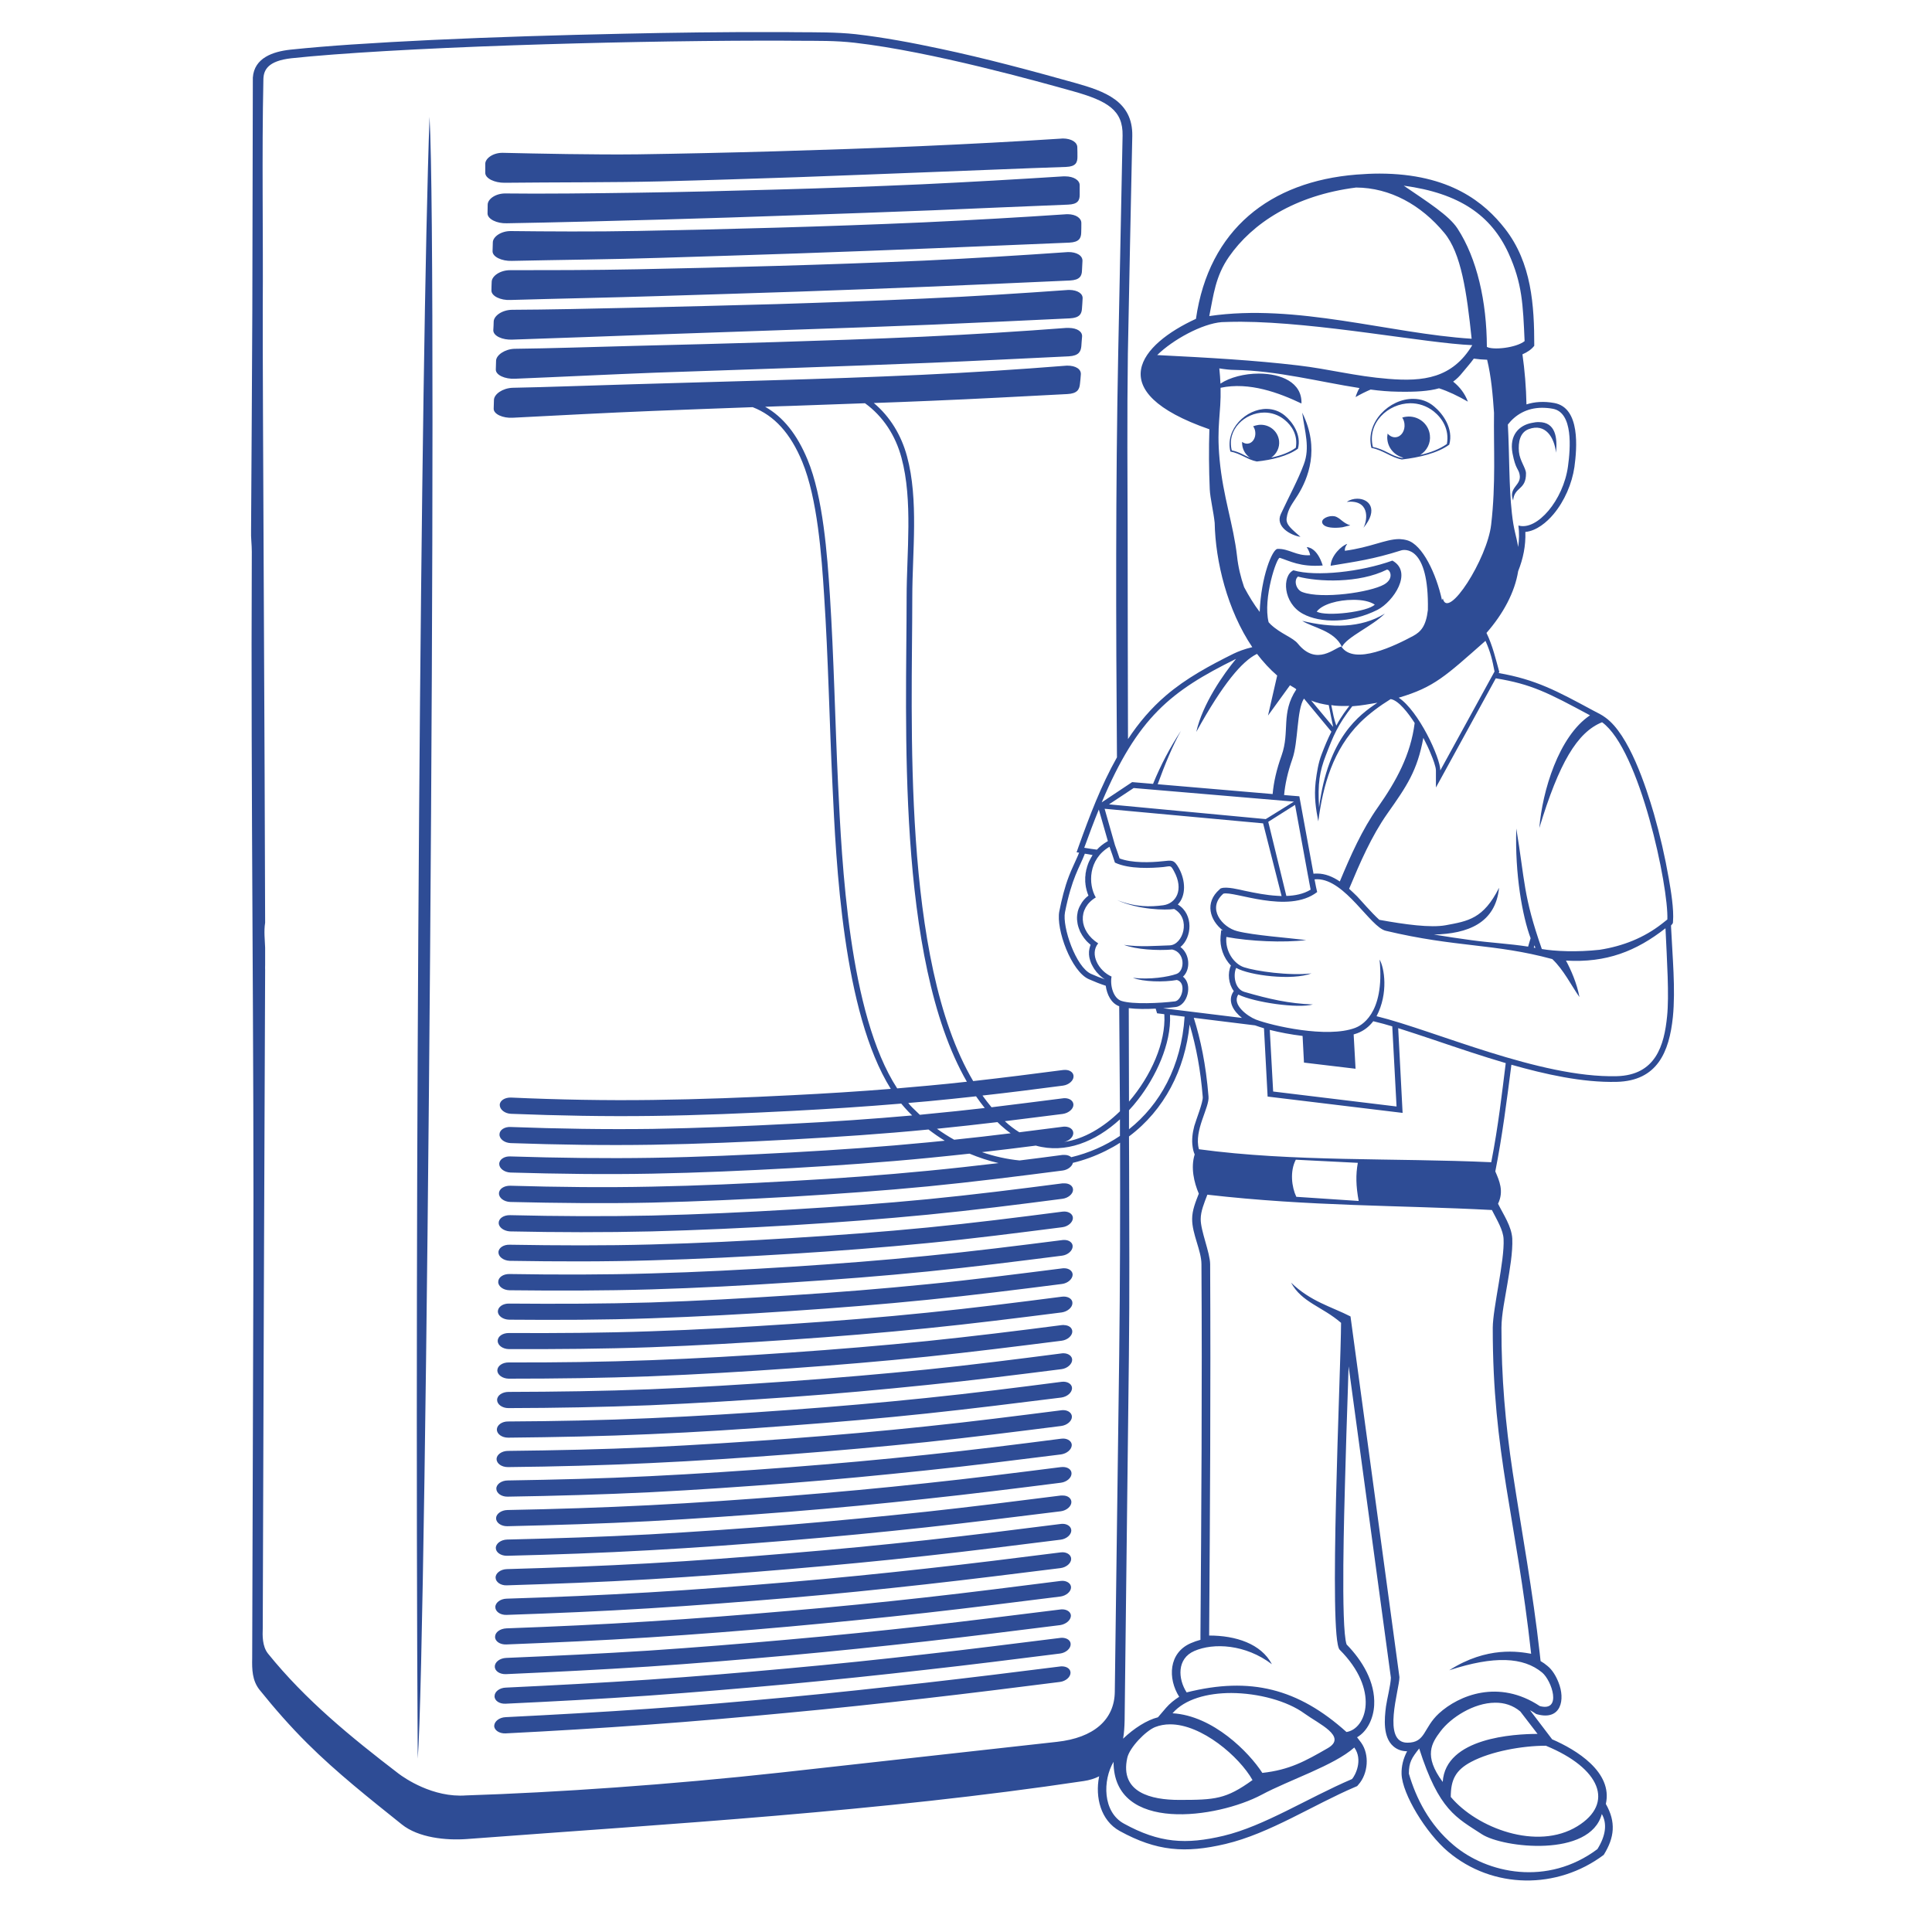 <svg xmlns="http://www.w3.org/2000/svg" xmlns:xlink="http://www.w3.org/1999/xlink" width="80" zoomAndPan="magnify" viewBox="0 0 60 60" height="80" preserveAspectRatio="xMidYMid meet" version="1.0"><defs><clipPath id="4261a41307"><path d="M 7.789 0.965 L 52 0.965 L 52 58.715 L 7.789 58.715 Z M 7.789 0.965 " clip-rule="nonzero"/></clipPath></defs><g clip-path="url(#4261a41307)"><path fill="#2e4c95" d="M 24.066 0.996 C 22.5 0.992 20.93 1.012 19.363 1.047 C 17.375 1.09 15.387 1.148 13.398 1.242 C 12.566 1.281 11.738 1.328 10.91 1.383 C 10.277 1.426 9.645 1.477 9.012 1.543 C 8.484 1.602 7.895 1.793 7.852 2.41 L 7.836 9.645 C 7.828 11.922 7.809 14.195 7.797 16.477 C 7.789 16.695 7.82 16.91 7.82 17.133 C 7.785 24.766 7.895 32.398 7.867 40.031 C 7.855 43.559 7.844 47.973 7.832 51.5 C 7.824 51.844 7.832 52.191 8.059 52.477 C 8.527 53.059 9.016 53.617 9.543 54.141 C 10.453 55.047 11.48 55.859 12.48 56.66 C 12.996 57.074 13.855 57.16 14.496 57.113 C 20.895 56.633 27.309 56.262 33.656 55.312 C 33.84 55.285 34 55.234 34.137 55.164 C 34.137 55.168 34.137 55.172 34.133 55.176 C 34.008 55.812 34.18 56.535 34.773 56.863 C 35.918 57.492 36.805 57.562 38.059 57.266 C 39.434 56.941 40.781 56.051 42.094 55.492 L 42.148 55.469 L 42.188 55.422 C 42.488 55.086 42.539 54.488 42.27 54.117 C 42.23 54.062 42.188 54.008 42.145 53.953 C 42.48 53.758 42.656 53.344 42.676 52.957 C 42.715 52.238 42.305 51.566 41.82 51.07 C 41.633 50.543 41.754 46.703 41.77 46.051 C 41.797 45.043 41.828 44.035 41.863 43.031 C 41.867 42.832 41.875 42.633 41.883 42.434 L 43.195 52.102 C 43.188 52.332 43.078 52.75 43.043 52.996 C 42.992 53.383 42.945 53.953 43.273 54.234 C 43.395 54.34 43.543 54.387 43.699 54.387 C 43.578 54.617 43.52 54.855 43.527 55.094 C 43.547 55.715 44.285 56.926 44.969 57.504 C 46.359 58.676 48.363 58.688 49.805 57.605 C 50.141 57.066 50.191 56.586 49.871 56.023 C 50.094 55.031 48.945 54.336 48.203 54.016 L 47.516 53.113 C 47.57 53.141 47.621 53.172 47.672 53.207 L 47.707 53.23 L 47.75 53.242 C 48.477 53.434 48.621 52.785 48.398 52.242 C 48.328 52.062 48.211 51.859 48.059 51.738 C 47.992 51.68 47.918 51.629 47.844 51.586 L 47.816 51.332 C 47.605 49.434 47.262 47.594 46.977 45.715 C 46.75 44.211 46.625 42.758 46.629 41.234 C 46.629 40.824 46.746 40.289 46.812 39.879 C 46.883 39.445 46.984 38.898 46.965 38.465 C 46.941 38.078 46.691 37.723 46.523 37.383 C 46.711 36.992 46.562 36.668 46.438 36.379 C 46.656 35.277 46.793 34.191 46.938 33.066 C 47.973 33.359 49.137 33.625 50.211 33.598 C 51.469 33.566 51.84 32.672 51.953 31.582 C 52.039 30.727 51.938 29.684 51.898 28.82 L 51.895 28.742 C 51.906 28.73 51.914 28.719 51.922 28.711 L 51.953 28.668 L 51.957 28.617 C 51.988 28.234 51.891 27.656 51.824 27.273 C 51.707 26.602 51.551 25.926 51.363 25.27 C 51.117 24.43 50.594 22.812 49.859 22.285 C 49.727 22.188 49.668 22.168 49.465 22.059 C 48.355 21.461 47.703 21.105 46.543 20.902 L 46.562 20.867 C 46.457 20.492 46.355 20.047 46.164 19.656 C 46.684 19.062 47.043 18.395 47.148 17.738 C 47.301 17.355 47.387 16.949 47.371 16.52 C 47.719 16.488 48.039 16.215 48.242 15.973 C 48.59 15.559 48.82 15.016 48.895 14.504 C 48.973 13.93 49.086 12.664 48.27 12.516 C 47.949 12.457 47.66 12.477 47.406 12.559 C 47.395 12.027 47.352 11.504 47.281 11.004 C 47.434 10.938 47.566 10.848 47.648 10.738 C 47.648 9.492 47.57 8.168 46.738 7.102 C 46.109 6.297 45.035 5.395 42.844 5.391 C 42.617 5.391 42.379 5.402 42.125 5.422 C 39.445 5.637 37.543 7.121 37.141 9.902 C 35.426 10.688 34.172 12.156 37.559 13.332 L 37.559 13.312 C 37.539 13.941 37.543 14.574 37.57 15.195 C 37.582 15.465 37.688 15.895 37.723 16.238 C 37.746 17.434 38.117 18.953 38.891 20.098 C 38.633 20.16 38.449 20.234 38.309 20.301 C 37.57 20.668 36.836 21.062 36.207 21.602 C 35.75 21.992 35.363 22.449 35.031 22.953 C 35.027 20.91 35.02 18.863 35.02 16.82 C 35.016 14.875 35 12.922 35.027 10.98 C 35.07 8.727 35.117 6.477 35.164 4.223 C 35.184 3.137 34.297 2.832 33.398 2.578 C 32.004 2.188 30.609 1.812 29.191 1.512 C 28.328 1.328 27.457 1.164 26.578 1.062 C 25.965 0.996 25.352 1.004 24.738 1 C 24.512 0.996 24.289 0.996 24.066 0.996 Z M 23.715 1.262 C 24.066 1.262 24.414 1.262 24.75 1.266 C 25.418 1.27 25.934 1.258 26.547 1.328 C 28.938 1.602 32.285 2.543 33.32 2.832 C 34.395 3.133 34.879 3.422 34.863 4.211 C 34.816 6.465 34.77 8.719 34.727 10.969 C 34.645 15.145 34.656 19.332 34.688 23.52 C 34.195 24.395 33.832 25.355 33.504 26.27 L 33.434 26.469 L 33.512 26.48 C 33.5 26.516 33.484 26.547 33.473 26.578 C 33.383 26.789 33.281 26.988 33.199 27.203 C 33.062 27.559 32.973 27.926 32.898 28.301 C 32.789 28.859 33.273 30.176 33.816 30.41 C 34 30.492 34.172 30.559 34.34 30.613 C 34.375 30.883 34.508 31.16 34.758 31.25 C 34.766 32.336 34.773 33.426 34.781 34.512 C 34.266 35.016 33.656 35.379 33.043 35.465 C 33.207 35.43 33.332 35.312 33.332 35.188 C 33.332 35.074 33.223 34.992 33.07 34.988 C 33.051 34.988 33.027 34.988 33.008 34.992 C 32.559 35.051 32.105 35.105 31.656 35.164 C 31.5 35.066 31.348 34.953 31.207 34.82 C 31.207 34.82 31.207 34.82 31.203 34.82 C 31.809 34.746 32.41 34.668 33.008 34.594 C 33.188 34.566 33.336 34.441 33.336 34.309 C 33.336 34.191 33.223 34.109 33.074 34.105 C 33.055 34.105 33.031 34.105 33.012 34.109 C 32.273 34.203 31.535 34.297 30.793 34.387 C 30.695 34.27 30.602 34.148 30.512 34.023 C 31.348 33.93 32.184 33.824 33.012 33.715 C 33.191 33.691 33.34 33.562 33.34 33.43 C 33.344 33.312 33.23 33.227 33.082 33.227 C 33.059 33.227 33.039 33.227 33.016 33.23 C 32.09 33.352 31.156 33.469 30.223 33.574 C 27.992 29.801 28.332 22.324 28.332 18.543 C 28.332 17.148 28.535 15.52 28.168 14.172 C 27.992 13.516 27.641 12.938 27.137 12.516 C 27.715 12.496 28.293 12.473 28.867 12.449 C 30.289 12.391 31.719 12.312 33.145 12.238 C 33.453 12.223 33.523 12.098 33.539 11.922 C 33.551 11.828 33.559 11.73 33.566 11.633 C 33.582 11.469 33.414 11.352 33.137 11.355 C 33.117 11.355 33.098 11.359 33.078 11.359 C 31.652 11.473 30.141 11.57 28.609 11.641 C 27.07 11.711 25.508 11.766 23.988 11.809 C 22.473 11.852 20.996 11.895 19.629 11.934 C 18.258 11.973 17 12.023 15.918 12.043 C 15.609 12.055 15.348 12.238 15.34 12.418 C 15.336 12.508 15.336 12.598 15.332 12.688 C 15.324 12.863 15.621 12.992 15.926 12.973 C 17.387 12.898 18.836 12.82 20.277 12.762 C 21.312 12.719 22.348 12.684 23.375 12.645 C 24.051 12.906 24.551 13.461 24.914 14.34 C 25.387 15.48 25.516 17.266 25.594 18.496 C 25.723 20.449 25.758 22.41 25.852 24.363 C 25.965 26.805 26.176 31.434 27.664 33.816 C 26.652 33.898 25.633 33.961 24.609 34.012 C 23.172 34.086 21.723 34.141 20.27 34.16 C 18.812 34.18 17.348 34.152 15.875 34.086 C 15.68 34.078 15.52 34.18 15.52 34.316 C 15.52 34.457 15.676 34.582 15.867 34.59 C 17.344 34.648 18.809 34.676 20.266 34.656 C 21.723 34.637 23.168 34.574 24.605 34.5 C 25.738 34.441 26.867 34.367 27.988 34.273 C 28.059 34.359 28.133 34.441 28.207 34.52 C 28.246 34.559 28.289 34.602 28.328 34.641 C 27.098 34.75 25.852 34.836 24.605 34.898 C 23.168 34.973 21.719 35.035 20.262 35.059 C 18.809 35.078 17.34 35.055 15.863 35 C 15.668 34.988 15.512 35.094 15.512 35.23 C 15.508 35.371 15.664 35.492 15.859 35.5 C 17.336 35.551 18.801 35.574 20.258 35.551 C 21.715 35.527 23.164 35.465 24.602 35.387 C 26.02 35.309 27.43 35.215 28.832 35.078 C 28.832 35.078 28.836 35.078 28.836 35.078 C 29 35.203 29.168 35.32 29.34 35.426 C 29.168 35.445 29 35.461 28.828 35.477 C 27.43 35.613 26.016 35.711 24.598 35.789 C 23.16 35.867 21.711 35.934 20.258 35.957 C 18.801 35.98 17.332 35.961 15.855 35.914 C 15.664 35.902 15.504 36.008 15.504 36.148 C 15.504 36.285 15.66 36.406 15.852 36.414 C 17.328 36.457 18.797 36.477 20.25 36.449 C 21.707 36.422 23.156 36.355 24.594 36.277 C 26.016 36.195 27.426 36.098 28.824 35.961 C 29.254 35.918 29.684 35.875 30.109 35.828 C 30.402 35.949 30.703 36.051 31.012 36.121 C 30.285 36.207 29.555 36.289 28.824 36.359 C 27.422 36.496 26.012 36.598 24.59 36.676 C 23.152 36.758 21.703 36.824 20.25 36.852 C 18.793 36.883 17.324 36.867 15.848 36.824 C 15.656 36.82 15.496 36.922 15.496 37.062 C 15.492 37.199 15.648 37.32 15.844 37.328 C 17.32 37.363 18.785 37.379 20.242 37.348 C 21.703 37.312 23.148 37.246 24.59 37.164 C 26.008 37.078 27.418 36.98 28.82 36.844 C 30.223 36.707 31.613 36.531 33 36.352 C 33.156 36.332 33.293 36.23 33.32 36.113 C 33.664 36.031 34.004 35.906 34.336 35.742 C 34.492 35.664 34.641 35.582 34.785 35.488 C 34.789 37.688 34.785 39.887 34.758 42.082 C 34.715 45.566 34.664 49.059 34.621 52.535 C 34.613 53.41 33.965 53.969 32.828 54.094 L 24.254 55.047 C 20.809 55.426 17.27 55.668 14.477 55.758 C 13.441 55.836 12.555 55.215 12.379 55.082 C 10.895 53.945 9.488 52.797 8.324 51.355 C 8.141 51.125 8.152 50.789 8.16 50.566 C 8.172 47.039 8.184 43.52 8.195 40.008 C 8.207 36.707 8.219 33.414 8.234 30.125 C 8.23 30.074 8.234 30.023 8.234 29.977 L 8.234 29.43 C 8.227 29.203 8.191 28.922 8.234 28.656 C 8.227 24.176 8.152 11.629 8.16 9.629 C 8.176 7.242 8.129 4.836 8.18 2.457 C 8.188 2.176 8.316 1.891 9.051 1.809 C 10.516 1.652 13.09 1.504 15.969 1.406 C 18.492 1.32 21.254 1.266 23.715 1.262 Z M 13.34 3.629 C 13.07 11.043 12.867 37.016 12.973 54.617 C 13.246 51.254 13.602 8.344 13.34 3.629 Z M 33.004 4.301 C 32.984 4.301 32.965 4.305 32.949 4.305 C 31.562 4.395 30.086 4.473 28.586 4.539 C 27.086 4.605 25.559 4.656 24.078 4.699 C 22.59 4.742 21.152 4.773 19.809 4.793 C 18.473 4.809 16.676 4.77 15.613 4.746 C 15.309 4.742 15.066 4.922 15.07 5.094 C 15.07 5.188 15.07 5.277 15.07 5.367 C 15.07 5.543 15.363 5.68 15.672 5.676 C 17.105 5.66 19.094 5.668 20.508 5.633 C 21.926 5.598 23.332 5.551 24.734 5.504 C 26.133 5.453 27.527 5.398 28.922 5.344 C 30.316 5.293 31.711 5.23 33.109 5.184 C 33.41 5.172 33.461 5.047 33.461 4.871 C 33.461 4.777 33.461 4.68 33.457 4.582 C 33.461 4.418 33.273 4.301 33.004 4.301 Z M 33.078 5.477 C 33.059 5.477 33.043 5.477 33.023 5.477 C 31.629 5.566 30.145 5.652 28.641 5.723 C 27.133 5.789 25.602 5.848 24.113 5.887 C 22.617 5.93 21.168 5.965 19.824 5.984 C 18.477 6.004 16.766 6.023 15.699 6.008 C 15.395 6.004 15.145 6.18 15.145 6.359 C 15.145 6.449 15.141 6.539 15.141 6.629 C 15.141 6.805 15.434 6.945 15.738 6.934 C 17.184 6.91 19.086 6.859 20.504 6.82 C 21.93 6.781 23.344 6.734 24.754 6.684 C 26.164 6.637 27.562 6.586 28.969 6.531 C 30.367 6.473 31.766 6.41 33.168 6.355 C 33.477 6.344 33.531 6.219 33.531 6.047 C 33.531 5.949 33.531 5.852 33.531 5.754 C 33.531 5.598 33.348 5.477 33.078 5.477 Z M 43.594 5.766 C 45.328 6 46.309 6.691 46.848 7.863 C 47.277 8.805 47.297 9.457 47.348 10.594 C 47.082 10.805 46.363 10.879 46.176 10.773 C 46.172 9.367 45.871 8.027 45.262 7.094 C 44.996 6.688 44.336 6.273 43.594 5.766 Z M 42.113 5.824 C 43.172 5.828 44.137 6.367 44.852 7.23 C 45.379 7.859 45.551 9.07 45.703 10.52 C 43.156 10.359 40.262 9.418 37.555 9.816 C 37.688 9.164 37.742 8.586 38.168 7.973 C 38.891 6.934 40.207 6.066 42.113 5.824 Z M 33.16 6.652 C 33.137 6.652 33.109 6.652 33.078 6.656 C 31.68 6.75 30.188 6.836 28.676 6.906 C 27.164 6.973 25.621 7.027 24.125 7.07 C 22.625 7.113 21.168 7.148 19.812 7.172 C 18.465 7.199 16.941 7.188 15.867 7.176 C 15.562 7.172 15.305 7.352 15.305 7.531 C 15.305 7.621 15.297 7.711 15.297 7.801 C 15.293 7.977 15.586 8.113 15.895 8.102 C 17.34 8.07 19.059 8.055 20.484 8.008 C 21.918 7.965 23.34 7.918 24.754 7.871 C 26.172 7.82 27.578 7.77 28.984 7.711 C 30.395 7.652 31.801 7.594 33.211 7.535 C 33.516 7.52 33.574 7.395 33.578 7.223 C 33.582 7.121 33.582 7.031 33.582 6.93 C 33.586 6.777 33.418 6.656 33.16 6.652 Z M 33.168 7.828 C 33.152 7.828 33.133 7.832 33.113 7.832 C 31.707 7.93 30.207 8.023 28.688 8.094 C 27.164 8.16 25.617 8.215 24.109 8.258 C 22.609 8.301 21.145 8.336 19.785 8.363 C 18.43 8.391 16.91 8.391 15.836 8.391 C 15.531 8.391 15.273 8.574 15.27 8.75 C 15.266 8.84 15.262 8.934 15.262 9.02 C 15.258 9.195 15.547 9.332 15.855 9.316 C 17.309 9.273 19.016 9.242 20.449 9.195 C 21.887 9.152 23.312 9.105 24.738 9.059 C 26.16 9.008 27.574 8.957 28.988 8.898 C 30.402 8.84 31.812 8.773 33.23 8.711 C 33.535 8.695 33.598 8.57 33.602 8.398 C 33.605 8.301 33.613 8.203 33.617 8.105 C 33.625 7.941 33.441 7.824 33.168 7.828 Z M 33.211 9.004 C 33.184 9.004 33.156 9.004 33.129 9.008 C 31.715 9.109 30.211 9.207 28.68 9.273 C 27.152 9.344 25.598 9.398 24.086 9.445 C 22.57 9.488 21.102 9.523 19.742 9.555 C 18.383 9.586 16.984 9.617 15.902 9.621 C 15.594 9.625 15.34 9.805 15.332 9.984 C 15.328 10.074 15.328 10.164 15.32 10.254 C 15.316 10.434 15.605 10.562 15.914 10.547 C 17.375 10.5 18.965 10.438 20.402 10.387 C 21.84 10.34 23.27 10.285 24.699 10.238 C 26.125 10.191 27.547 10.141 28.965 10.082 C 30.387 10.023 31.801 9.953 33.223 9.887 C 33.531 9.871 33.594 9.746 33.602 9.574 C 33.609 9.477 33.617 9.379 33.621 9.277 C 33.637 9.121 33.469 9.008 33.211 9.004 Z M 38.535 9.992 C 40.961 10.004 44.27 10.66 45.723 10.719 C 45.102 11.75 44.199 11.855 43.117 11.766 C 42.082 11.684 41.281 11.461 40.309 11.348 C 38.957 11.188 37.562 11.109 35.938 11.027 C 36.426 10.547 37.336 10.051 37.941 10.004 C 38.133 9.996 38.332 9.992 38.535 9.992 Z M 33.195 10.184 C 33.168 10.184 33.141 10.184 33.113 10.184 C 31.695 10.293 30.18 10.387 28.652 10.457 C 27.117 10.527 25.559 10.578 24.043 10.625 C 22.531 10.672 21.055 10.707 19.688 10.742 C 18.324 10.777 17.066 10.82 15.984 10.832 C 15.676 10.84 15.414 11.027 15.406 11.199 C 15.402 11.293 15.402 11.383 15.398 11.473 C 15.391 11.648 15.684 11.777 15.992 11.762 C 17.453 11.703 18.902 11.629 20.344 11.574 C 21.785 11.523 23.219 11.473 24.648 11.426 C 26.078 11.375 27.504 11.324 28.926 11.266 C 30.348 11.207 31.77 11.133 33.195 11.066 C 33.504 11.047 33.566 10.918 33.582 10.75 C 33.586 10.652 33.598 10.555 33.605 10.453 C 33.617 10.301 33.457 10.188 33.195 10.184 Z M 45.77 11.137 C 45.898 11.156 46.039 11.168 46.184 11.172 C 46.312 11.699 46.359 12.258 46.398 12.82 C 46.383 13.922 46.457 15.027 46.309 16.293 C 46.188 17.355 44.965 19.277 44.809 18.586 C 44.801 18.605 44.793 18.617 44.781 18.633 C 44.602 17.812 44.176 16.918 43.707 16.781 C 43.629 16.758 43.551 16.746 43.473 16.742 C 43.457 16.742 43.445 16.742 43.434 16.742 C 43.016 16.75 42.559 17 41.766 17.105 C 41.762 17.047 41.77 16.984 41.84 16.891 C 41.672 16.941 41.336 17.25 41.324 17.57 C 42.117 17.438 42.637 17.371 43.512 17.094 C 43.605 17.062 44.383 16.926 44.344 18.945 C 44.285 19.453 44.121 19.621 43.887 19.75 C 43.348 20.039 42.051 20.684 41.656 20.078 C 41.465 20.102 40.891 20.707 40.309 19.992 C 40.148 19.793 39.781 19.691 39.461 19.391 C 39.441 19.367 39.422 19.348 39.398 19.324 C 39.215 18.59 39.652 17.293 39.746 17.324 C 40.035 17.414 40.379 17.617 41.078 17.562 C 40.906 17.012 40.621 16.992 40.586 16.992 C 40.586 16.992 40.582 16.992 40.582 16.992 C 40.66 17.113 40.68 17.195 40.688 17.242 C 40.258 17.273 40.027 17.031 39.672 17.047 C 39.516 17.055 39.164 17.895 39.121 19.004 C 38.945 18.773 38.785 18.512 38.637 18.234 C 38.531 17.926 38.453 17.605 38.418 17.277 C 38.305 16.281 37.984 15.438 37.875 14.266 C 37.777 13.199 37.926 12.863 37.906 12.043 C 38.801 11.852 39.73 12.203 40.418 12.531 C 40.441 11.875 39.781 11.602 39.094 11.602 C 38.648 11.602 38.191 11.719 37.902 11.914 C 37.895 11.773 37.887 11.617 37.867 11.441 C 38.043 11.469 38.207 11.488 38.34 11.488 C 39.652 11.508 41 11.863 42.219 12.051 C 42.168 12.137 42.129 12.23 42.098 12.332 C 42.254 12.242 42.41 12.164 42.566 12.098 C 42.855 12.137 43.133 12.16 43.402 12.164 C 43.969 12.176 44.379 12.148 44.691 12.059 C 44.977 12.152 45.273 12.293 45.586 12.473 C 45.496 12.227 45.336 12.016 45.129 11.852 C 45.238 11.773 45.332 11.68 45.422 11.566 C 45.535 11.426 45.652 11.301 45.77 11.137 Z M 37.695 11.414 C 37.695 11.422 37.695 11.426 37.695 11.434 C 37.695 11.426 37.695 11.422 37.695 11.414 Z M 43.895 12.387 C 43.156 12.375 42.395 13.109 42.59 13.91 C 42.957 13.98 43.199 14.207 43.535 14.27 C 44.062 14.211 44.648 14.074 45.008 13.809 C 45.148 13.309 44.805 12.844 44.539 12.625 C 44.348 12.461 44.121 12.387 43.895 12.387 Z M 43.801 12.523 C 44.051 12.523 44.305 12.602 44.527 12.777 C 44.793 12.992 45.016 13.34 44.934 13.789 C 44.707 13.949 44.418 14.059 44.105 14.129 C 44.312 14 44.438 13.762 44.406 13.512 C 44.367 13.156 44.039 12.898 43.676 12.941 C 43.633 12.945 43.59 12.953 43.547 12.969 C 43.586 13.023 43.609 13.09 43.617 13.164 C 43.641 13.375 43.52 13.559 43.352 13.578 C 43.254 13.59 43.16 13.543 43.094 13.465 C 43.082 13.527 43.078 13.594 43.086 13.656 C 43.117 13.934 43.324 14.152 43.586 14.215 C 43.57 14.219 43.551 14.219 43.535 14.223 C 43.199 14.16 43.004 13.949 42.637 13.883 C 42.449 13.133 43.109 12.527 43.801 12.523 Z M 26.863 12.523 C 27.426 12.93 27.812 13.527 27.996 14.215 C 28.355 15.539 28.156 17.172 28.156 18.543 C 28.156 22.359 27.816 29.754 30.027 33.594 C 29.633 33.637 29.234 33.68 28.836 33.715 C 28.512 33.746 28.188 33.773 27.863 33.801 C 26.355 31.484 26.145 26.773 26.027 24.355 C 25.934 22.402 25.898 20.438 25.773 18.484 C 25.691 17.23 25.562 15.434 25.078 14.273 C 24.754 13.492 24.324 12.949 23.762 12.633 C 24.035 12.621 24.309 12.613 24.582 12.605 C 25.344 12.578 26.105 12.551 26.863 12.523 Z M 47.883 12.664 C 47.992 12.664 48.105 12.672 48.227 12.695 C 48.859 12.812 48.773 13.922 48.695 14.484 C 48.551 15.535 47.734 16.492 47.156 16.32 C 47.184 16.547 47.18 16.77 47.148 16.988 C 47.082 16.594 47.012 16.48 46.953 15.941 C 46.859 15.098 46.879 14.129 46.828 13.184 C 47.059 12.887 47.406 12.668 47.883 12.664 Z M 39.344 12.699 C 38.699 12.691 38.043 13.328 38.211 14.023 C 38.527 14.082 38.742 14.277 39.031 14.332 C 39.488 14.285 39.996 14.164 40.309 13.934 C 40.426 13.5 40.133 13.098 39.902 12.906 C 39.734 12.766 39.539 12.703 39.344 12.699 Z M 39.262 12.812 C 39.477 12.812 39.699 12.879 39.891 13.035 C 40.121 13.219 40.312 13.52 40.242 13.906 C 40.035 14.055 39.77 14.152 39.48 14.211 C 39.645 14.098 39.746 13.902 39.723 13.691 C 39.688 13.383 39.406 13.16 39.09 13.195 C 39.027 13.203 38.973 13.219 38.918 13.238 C 38.953 13.289 38.977 13.348 38.984 13.418 C 39.004 13.598 38.902 13.762 38.754 13.777 C 38.688 13.785 38.629 13.762 38.574 13.723 C 38.574 13.754 38.574 13.785 38.578 13.816 C 38.598 13.988 38.695 14.137 38.832 14.223 C 38.648 14.148 38.492 14.035 38.254 13.988 C 38.09 13.34 38.66 12.816 39.262 12.812 Z M 40.441 12.816 C 40.523 13.418 40.688 13.898 40.492 14.418 C 40.305 14.922 40.055 15.367 39.777 15.965 C 39.598 16.355 40.082 16.625 40.387 16.672 C 40.125 16.438 39.934 16.305 39.957 16.098 C 39.996 15.789 40.152 15.625 40.305 15.375 C 40.617 14.871 41.004 13.945 40.441 12.816 Z M 47.797 13.109 C 47.727 13.105 47.645 13.117 47.555 13.137 C 47.191 13.211 46.863 13.5 46.973 14.082 C 47.066 14.57 47.156 14.555 47.191 14.727 C 47.27 15.082 46.832 15.121 46.992 15.543 C 47.027 15.109 47.398 15.23 47.391 14.695 C 47.387 14.535 47.199 14.309 47.172 14.035 C 47.145 13.734 47.203 13.43 47.473 13.328 C 47.996 13.133 48.27 13.582 48.324 14.059 C 48.371 13.582 48.305 13.113 47.797 13.109 Z M 42.148 15.488 C 42.039 15.488 41.922 15.52 41.824 15.586 C 42.523 15.512 42.488 16.105 42.344 16.391 C 42.824 15.812 42.512 15.484 42.148 15.488 Z M 41.375 16.027 C 41.184 16.027 40.961 16.16 41.105 16.301 C 41.184 16.379 41.402 16.414 41.688 16.375 C 41.746 16.363 41.902 16.32 41.934 16.316 C 41.711 16.242 41.648 16.117 41.5 16.051 C 41.465 16.035 41.422 16.027 41.375 16.027 Z M 43.242 17.41 C 42.277 17.758 40.871 17.918 40.168 17.711 C 39.809 17.883 39.844 18.727 40.461 19.062 C 41.004 19.359 41.949 19.359 42.781 18.938 C 43.273 18.684 43.891 17.77 43.242 17.41 Z M 43.078 17.691 C 43.164 17.688 43.309 17.965 42.984 18.152 C 42.547 18.398 41.059 18.609 40.457 18.391 C 40.254 18.328 40.168 18.027 40.309 17.906 C 40.938 18.074 42.207 18.121 43.07 17.691 C 43.07 17.691 43.074 17.691 43.078 17.691 Z M 42.016 18.629 C 42.289 18.625 42.539 18.672 42.695 18.777 C 42.477 19 41.207 19.156 40.891 18.996 C 41.062 18.762 41.566 18.629 42.016 18.629 Z M 43.008 19.055 C 42.258 19.52 41.332 19.5 40.441 19.281 C 40.77 19.492 41.438 19.582 41.676 20.09 C 41.832 19.777 42.617 19.449 43.008 19.055 Z M 46.133 19.902 C 46.293 20.262 46.344 20.488 46.414 20.855 L 44.73 23.926 C 44.73 23.527 44.051 22.07 43.438 21.668 C 44.547 21.34 44.891 20.996 46.133 19.902 Z M 39.039 20.309 C 39.227 20.555 39.438 20.785 39.664 20.98 L 39.379 22.223 L 40.062 21.281 C 40.117 21.316 40.176 21.348 40.23 21.383 L 40.258 21.41 C 39.77 22.148 40.066 22.715 39.801 23.461 C 39.645 23.895 39.555 24.289 39.523 24.66 L 35.953 24.355 C 36.172 23.75 36.426 23.137 36.676 22.695 C 36.34 23.207 36.047 23.758 35.809 24.344 L 35.16 24.289 L 34.215 24.918 C 35.332 22.27 36.363 21.461 38.387 20.461 C 38 20.93 37.344 21.863 37.152 22.73 C 37.984 21.223 38.574 20.539 39.027 20.312 C 39.031 20.309 39.035 20.309 39.039 20.309 Z M 46.453 21.066 C 47.559 21.246 48.074 21.512 49.379 22.215 C 48.406 22.867 47.898 24.57 47.805 25.715 C 48.418 23.695 48.98 22.742 49.754 22.43 C 50.93 23.281 51.824 27.562 51.781 28.555 L 51.613 28.688 C 51.059 29.121 50.406 29.383 49.68 29.496 C 48.977 29.574 48.285 29.543 47.883 29.473 C 47.301 27.809 47.363 27.375 47.09 25.73 C 47.043 27.148 47.281 28.461 47.535 29.137 C 47.508 29.227 47.48 29.312 47.457 29.398 C 46.855 29.305 46.266 29.277 45.703 29.199 C 45.301 29.145 44.914 29.086 44.531 29.023 C 45.586 29 46.445 28.668 46.555 27.57 C 46.07 28.535 45.594 28.605 44.898 28.734 C 44.43 28.82 43.633 28.711 42.836 28.566 C 42.586 28.34 42.258 27.953 42.145 27.836 C 42.066 27.758 41.984 27.68 41.898 27.602 C 42.238 26.789 42.59 25.973 43.086 25.266 C 43.688 24.414 44.016 23.938 44.203 22.914 C 44.293 23.086 44.379 23.266 44.449 23.445 C 44.496 23.555 44.594 23.809 44.594 23.926 L 44.594 24.457 Z M 40.496 21.695 L 41.348 22.723 C 41.234 22.949 41.137 23.18 41.047 23.418 C 40.941 23.688 40.895 23.992 40.859 24.277 C 40.805 24.758 40.867 25.125 40.941 25.508 C 41.086 24.383 41.402 23.277 42.238 22.441 C 42.523 22.16 42.848 21.922 43.188 21.711 C 43.434 21.746 43.742 22.156 43.934 22.453 C 43.809 23.445 43.363 24.254 42.797 25.062 C 42.297 25.77 41.945 26.57 41.609 27.375 C 41.395 27.23 41.156 27.129 40.906 27.129 C 40.871 27.129 40.84 27.129 40.805 27.133 L 40.793 27.137 L 40.352 24.73 L 39.879 24.691 C 39.91 24.348 39.992 23.98 40.133 23.578 C 40.324 23.047 40.266 22.047 40.496 21.695 Z M 40.719 21.754 C 40.902 21.836 41.086 21.867 41.266 21.898 C 41.309 22.113 41.355 22.355 41.402 22.57 L 41.402 22.574 Z M 42.777 21.824 C 42.219 22.195 41.242 22.902 40.965 25.078 C 40.918 24.328 40.984 23.953 41.172 23.465 C 41.414 22.836 41.535 22.531 41.996 21.934 C 42.336 21.906 42.453 21.875 42.777 21.824 Z M 41.344 21.898 C 41.48 21.926 41.699 21.93 41.906 21.922 C 41.84 22.008 41.66 22.234 41.5 22.535 C 41.426 22.324 41.402 22.184 41.344 21.898 Z M 35.207 24.473 L 40.184 24.895 L 39.309 25.438 L 34.441 24.98 Z M 40.219 24.996 L 40.613 27.152 L 40.648 27.332 L 40.648 27.344 L 40.703 27.629 C 40.48 27.766 40.211 27.816 39.949 27.824 L 39.387 25.523 Z M 34.305 25.117 L 39.227 25.57 L 39.801 27.828 C 39.754 27.824 39.707 27.824 39.664 27.82 C 39.324 27.801 38.988 27.734 38.656 27.664 C 38.48 27.625 38.109 27.531 37.938 27.582 L 37.902 27.594 L 37.875 27.621 C 37.402 28.031 37.574 28.586 37.977 28.895 L 37.926 28.887 L 37.906 29.078 C 37.875 29.398 37.996 29.754 38.227 29.984 C 38.117 30.223 38.152 30.559 38.316 30.777 L 38.309 30.789 C 38.105 31.086 38.305 31.402 38.57 31.613 L 36.121 31.312 C 36.27 31.301 36.406 31.285 36.516 31.273 C 36.875 31.227 37.055 30.574 36.738 30.332 C 36.98 30.113 36.957 29.633 36.66 29.41 C 37.016 29.121 37.078 28.395 36.578 28.09 C 36.84 27.82 36.82 27.344 36.613 26.965 C 36.457 26.684 36.391 26.719 36.113 26.746 C 35.723 26.789 35.152 26.805 34.77 26.66 C 34.723 26.52 34.676 26.379 34.625 26.242 Z M 34.125 25.141 L 34.406 26.121 L 34.367 26.145 C 34.254 26.211 34.152 26.293 34.066 26.387 C 33.938 26.371 33.809 26.352 33.672 26.328 C 33.828 25.898 33.977 25.5 34.125 25.141 Z M 34.457 26.297 C 34.512 26.445 34.574 26.633 34.625 26.789 C 35.07 27 35.773 26.961 36.133 26.926 C 36.355 26.902 36.352 26.855 36.457 27.051 C 36.781 27.641 36.516 28.059 36.129 28.113 C 35.723 28.168 35.27 28.176 34.691 27.953 C 35.363 28.258 36.195 28.27 36.465 28.23 C 37 28.531 36.738 29.348 36.324 29.359 C 35.895 29.371 35.41 29.418 34.906 29.344 C 35.285 29.488 35.938 29.527 36.406 29.488 C 36.816 29.582 36.797 30.156 36.539 30.246 C 36.277 30.34 35.707 30.43 35.184 30.367 C 35.5 30.492 36.141 30.508 36.551 30.434 C 36.859 30.52 36.703 31.07 36.492 31.098 C 36.027 31.156 35.176 31.195 34.832 31.086 C 34.578 31.008 34.469 30.613 34.52 30.328 C 34.121 30.152 33.828 29.633 34.105 29.297 C 33.496 28.906 33.465 28.207 34.031 27.871 C 33.793 27.465 33.789 26.688 34.457 26.297 Z M 33.691 26.512 C 33.758 26.523 33.84 26.535 33.934 26.555 C 33.93 26.562 33.926 26.566 33.918 26.574 C 33.914 26.582 33.91 26.59 33.906 26.598 C 33.902 26.602 33.898 26.609 33.895 26.617 C 33.887 26.625 33.883 26.633 33.879 26.645 C 33.871 26.656 33.867 26.668 33.859 26.68 C 33.855 26.688 33.852 26.695 33.848 26.703 C 33.844 26.711 33.84 26.719 33.836 26.727 C 33.832 26.734 33.828 26.742 33.824 26.75 C 33.82 26.762 33.816 26.773 33.809 26.785 C 33.805 26.793 33.801 26.801 33.797 26.812 C 33.797 26.82 33.793 26.828 33.789 26.836 C 33.785 26.844 33.781 26.852 33.781 26.863 C 33.777 26.871 33.773 26.875 33.773 26.883 C 33.766 26.898 33.762 26.91 33.758 26.926 C 33.758 26.934 33.754 26.941 33.754 26.949 C 33.75 26.957 33.746 26.969 33.746 26.977 C 33.742 26.984 33.742 26.992 33.738 27 C 33.734 27.016 33.73 27.027 33.73 27.043 C 33.727 27.051 33.727 27.059 33.727 27.062 C 33.723 27.074 33.723 27.086 33.719 27.098 C 33.719 27.102 33.719 27.109 33.715 27.117 C 33.715 27.133 33.711 27.148 33.711 27.164 C 33.711 27.168 33.711 27.172 33.711 27.18 C 33.707 27.191 33.707 27.203 33.707 27.215 C 33.707 27.223 33.703 27.23 33.703 27.234 C 33.703 27.25 33.703 27.262 33.703 27.277 C 33.703 27.281 33.703 27.285 33.703 27.289 C 33.703 27.305 33.703 27.32 33.703 27.336 C 33.703 27.344 33.703 27.348 33.703 27.355 C 33.703 27.367 33.703 27.379 33.703 27.391 C 33.703 27.398 33.703 27.402 33.707 27.406 C 33.707 27.422 33.707 27.441 33.711 27.457 C 33.711 27.461 33.711 27.469 33.711 27.473 C 33.715 27.484 33.715 27.5 33.719 27.512 C 33.719 27.516 33.719 27.523 33.719 27.527 C 33.723 27.543 33.727 27.559 33.73 27.578 C 33.73 27.582 33.73 27.586 33.734 27.59 C 33.734 27.605 33.738 27.617 33.742 27.629 C 33.742 27.637 33.746 27.641 33.746 27.645 C 33.75 27.66 33.754 27.68 33.762 27.695 C 33.762 27.699 33.762 27.703 33.762 27.707 C 33.77 27.719 33.773 27.734 33.777 27.746 C 33.781 27.75 33.781 27.758 33.781 27.762 C 33.789 27.777 33.797 27.793 33.801 27.809 C 33.801 27.809 33.801 27.812 33.805 27.812 C 33.695 27.895 33.613 27.992 33.559 28.098 C 33.516 28.168 33.488 28.242 33.469 28.316 L 33.469 28.32 C 33.469 28.328 33.465 28.336 33.465 28.344 C 33.445 28.438 33.441 28.535 33.457 28.629 C 33.465 28.715 33.492 28.805 33.527 28.887 C 33.531 28.902 33.539 28.922 33.547 28.938 C 33.562 28.969 33.582 29.004 33.602 29.035 C 33.609 29.051 33.621 29.066 33.633 29.082 C 33.645 29.098 33.652 29.113 33.664 29.129 C 33.676 29.145 33.688 29.16 33.703 29.176 C 33.715 29.191 33.727 29.203 33.738 29.219 C 33.754 29.234 33.766 29.25 33.781 29.262 C 33.809 29.289 33.84 29.316 33.871 29.344 C 33.867 29.355 33.859 29.367 33.855 29.379 C 33.855 29.387 33.852 29.391 33.852 29.398 C 33.848 29.406 33.848 29.41 33.844 29.418 C 33.844 29.426 33.84 29.434 33.84 29.441 C 33.836 29.445 33.836 29.449 33.836 29.453 C 33.832 29.461 33.832 29.469 33.832 29.477 C 33.828 29.484 33.828 29.488 33.828 29.492 C 33.828 29.5 33.824 29.512 33.824 29.52 C 33.824 29.523 33.824 29.527 33.824 29.531 C 33.82 29.539 33.82 29.547 33.82 29.559 C 33.82 29.562 33.82 29.562 33.82 29.566 C 33.82 29.578 33.82 29.586 33.82 29.594 C 33.82 29.598 33.82 29.602 33.82 29.605 C 33.82 29.617 33.82 29.625 33.82 29.633 C 33.82 29.637 33.82 29.641 33.82 29.645 C 33.82 29.652 33.82 29.66 33.824 29.668 C 33.824 29.672 33.824 29.68 33.824 29.684 C 33.824 29.691 33.828 29.699 33.828 29.711 C 33.828 29.715 33.828 29.715 33.828 29.719 C 33.832 29.73 33.832 29.738 33.836 29.75 C 33.836 29.75 33.836 29.754 33.836 29.758 C 33.84 29.766 33.84 29.777 33.844 29.785 C 33.844 29.789 33.844 29.793 33.848 29.793 C 33.848 29.805 33.852 29.812 33.855 29.824 C 33.855 29.824 33.855 29.828 33.855 29.832 C 33.859 29.84 33.863 29.852 33.867 29.859 C 33.867 29.863 33.867 29.867 33.871 29.871 C 33.871 29.879 33.875 29.887 33.879 29.895 C 33.879 29.898 33.883 29.902 33.883 29.906 C 33.887 29.914 33.891 29.922 33.895 29.934 C 33.898 29.934 33.898 29.938 33.898 29.941 C 33.902 29.949 33.906 29.961 33.914 29.969 C 33.914 29.973 33.914 29.973 33.918 29.977 C 33.922 29.984 33.926 29.996 33.93 30.004 C 33.934 30.008 33.934 30.008 33.938 30.012 C 33.941 30.02 33.945 30.031 33.949 30.039 C 33.953 30.043 33.953 30.043 33.957 30.047 C 33.961 30.055 33.965 30.062 33.973 30.074 C 33.973 30.074 33.977 30.078 33.977 30.082 C 33.984 30.09 33.988 30.098 33.992 30.105 C 33.996 30.109 33.996 30.113 34 30.113 C 34.004 30.121 34.012 30.129 34.02 30.141 C 34.02 30.141 34.023 30.145 34.023 30.145 C 34.031 30.156 34.035 30.164 34.043 30.172 C 34.043 30.172 34.047 30.176 34.047 30.18 C 34.055 30.188 34.062 30.195 34.07 30.203 C 34.07 30.203 34.074 30.207 34.074 30.211 C 34.082 30.215 34.09 30.223 34.094 30.23 C 34.098 30.234 34.102 30.238 34.102 30.238 C 34.109 30.246 34.117 30.254 34.125 30.262 C 34.125 30.262 34.129 30.266 34.129 30.27 C 34.137 30.273 34.145 30.281 34.152 30.289 C 34.156 30.293 34.156 30.293 34.16 30.297 C 34.168 30.301 34.172 30.309 34.18 30.316 C 34.184 30.316 34.188 30.32 34.191 30.324 C 34.195 30.328 34.203 30.336 34.211 30.34 C 34.215 30.344 34.219 30.348 34.219 30.348 C 34.227 30.355 34.234 30.359 34.242 30.367 C 34.246 30.367 34.25 30.371 34.25 30.371 C 34.258 30.379 34.266 30.383 34.277 30.391 C 34.277 30.391 34.281 30.395 34.281 30.395 C 34.289 30.402 34.301 30.406 34.309 30.41 C 34.309 30.414 34.309 30.414 34.312 30.414 C 34.176 30.367 34.035 30.312 33.887 30.246 C 33.41 30.039 32.984 28.777 33.074 28.332 C 33.289 27.25 33.527 26.941 33.691 26.512 Z M 40.91 27.305 C 41.781 27.316 42.555 28.793 43.035 28.906 C 45.238 29.43 46.391 29.293 48.207 29.785 C 48.555 30.109 48.805 30.617 49.051 30.965 C 48.973 30.535 48.777 30.098 48.633 29.832 C 49.887 29.906 50.816 29.539 51.723 28.828 C 51.77 29.836 51.84 30.918 51.773 31.562 C 51.684 32.465 51.422 33.391 50.207 33.422 C 47.82 33.48 44.562 32.004 42.75 31.559 C 43.125 30.844 42.992 30.051 42.844 29.801 C 43.016 31.531 42.23 31.867 42.086 31.922 C 41.215 32.25 39.504 31.855 39.004 31.664 C 38.742 31.562 38.246 31.195 38.457 30.887 C 38.965 31.133 40.309 31.324 40.773 31.195 C 40.023 31.164 39.43 31.031 38.648 30.805 C 38.336 30.715 38.293 30.266 38.391 30.059 C 38.809 30.297 40.137 30.457 40.73 30.23 C 40.027 30.309 39 30.16 38.633 30.039 C 38.32 29.934 38.043 29.539 38.086 29.098 C 38.816 29.234 39.855 29.281 40.566 29.195 C 40.008 29.125 38.93 29.047 38.426 28.918 C 37.957 28.801 37.469 28.211 37.992 27.754 C 38.309 27.656 40.004 28.402 40.906 27.703 C 40.887 27.621 40.859 27.508 40.824 27.309 C 40.852 27.309 40.879 27.305 40.91 27.305 Z M 47.656 29.355 C 47.664 29.383 47.672 29.41 47.684 29.438 C 47.668 29.434 47.648 29.43 47.633 29.43 C 47.641 29.402 47.648 29.379 47.656 29.355 Z M 35.055 31.309 C 35.301 31.34 35.605 31.34 35.891 31.324 L 35.934 31.469 L 36.156 31.496 L 36.16 31.512 C 36.207 32.371 35.75 33.41 35.062 34.211 C 35.059 33.246 35.059 32.277 35.055 31.309 Z M 36.336 31.516 L 36.793 31.574 L 36.789 31.574 C 36.688 33.125 36.02 34.309 35.062 35.07 C 35.062 34.875 35.062 34.68 35.062 34.48 C 35.16 34.375 35.254 34.266 35.344 34.148 C 35.887 33.449 36.379 32.426 36.336 31.516 Z M 37.074 31.609 L 38.977 31.844 C 39.059 31.875 39.152 31.902 39.254 31.934 L 39.367 34.055 L 43.559 34.562 L 43.422 31.93 C 43.797 32.047 44.172 32.176 44.539 32.297 C 45.277 32.547 46.016 32.797 46.762 33.016 C 46.641 33.977 46.535 34.949 46.312 36.094 C 43.289 35.957 40.156 36.086 37.234 35.691 C 37.07 35.102 37.57 34.391 37.531 34.047 C 37.449 33.047 37.285 32.281 37.074 31.609 Z M 42.648 31.715 L 42.707 31.73 C 42.883 31.773 43.062 31.82 43.238 31.875 L 43.371 34.363 L 39.539 33.898 L 39.434 31.984 C 39.742 32.062 40.094 32.129 40.453 32.172 L 40.496 33 L 42.098 33.191 L 42.039 32.125 C 42.078 32.113 42.113 32.102 42.148 32.09 C 42.359 32.012 42.523 31.879 42.648 31.715 Z M 36.945 31.816 C 37.156 32.531 37.285 33.242 37.352 34.062 C 37.371 34.215 37.141 34.785 37.09 34.969 C 37.035 35.18 37.004 35.402 37.039 35.621 C 37.051 35.703 37.07 35.781 37.102 35.852 C 36.973 36.262 37.082 36.723 37.23 37.07 C 37.133 37.32 37.023 37.582 37.023 37.855 C 37.02 38.324 37.312 38.84 37.312 39.262 C 37.336 43.105 37.309 46.949 37.281 50.793 L 37.281 50.926 C 37.18 50.953 37.078 50.988 36.98 51.031 C 36.289 51.332 36.262 52.129 36.621 52.695 C 36.465 52.793 36.328 52.906 36.215 53.035 L 35.961 53.332 C 35.617 53.418 35.219 53.672 34.879 53.996 C 34.91 53.816 34.922 53.625 34.926 53.434 C 34.969 49.953 35.016 45.578 35.059 42.098 C 35.082 40.152 35.07 38.199 35.066 36.254 C 35.066 35.934 35.062 35.613 35.062 35.293 C 36.164 34.469 36.801 33.215 36.945 31.816 Z M 30.312 34.047 C 30.398 34.172 30.488 34.293 30.582 34.41 C 30 34.477 29.418 34.539 28.832 34.594 C 28.746 34.602 28.656 34.613 28.566 34.621 C 28.488 34.547 28.41 34.473 28.332 34.395 C 28.289 34.352 28.246 34.305 28.207 34.254 C 28.414 34.238 28.625 34.219 28.836 34.199 C 29.328 34.152 29.82 34.102 30.312 34.047 Z M 34.781 34.762 C 34.781 34.934 34.781 35.105 34.781 35.277 C 34.324 35.586 33.809 35.809 33.27 35.938 C 33.219 35.895 33.148 35.867 33.066 35.867 C 33.047 35.867 33.023 35.867 33 35.867 C 32.559 35.926 32.113 35.984 31.664 36.039 C 31.273 36 30.883 35.914 30.496 35.781 C 31.055 35.719 31.613 35.648 32.168 35.578 C 33.09 35.836 34.023 35.457 34.781 34.762 Z M 30.977 34.848 C 31.012 34.883 31.051 34.918 31.086 34.953 C 31.188 35.043 31.285 35.125 31.387 35.195 C 30.805 35.266 30.219 35.336 29.633 35.395 C 29.449 35.293 29.273 35.18 29.098 35.055 C 29.727 34.992 30.352 34.922 30.977 34.848 Z M 40.242 36.016 L 42.168 36.113 C 42.102 36.488 42.109 36.824 42.195 37.297 L 40.258 37.168 C 40.113 36.863 40.055 36.375 40.242 36.016 Z M 33.062 36.75 C 33.043 36.75 33.02 36.75 32.996 36.75 C 31.613 36.93 30.219 37.105 28.816 37.242 C 27.418 37.379 26.004 37.477 24.586 37.562 C 23.145 37.648 21.699 37.715 20.242 37.75 C 18.785 37.781 17.316 37.773 15.84 37.738 C 15.645 37.734 15.488 37.836 15.488 37.977 C 15.484 38.113 15.645 38.23 15.836 38.242 C 17.312 38.273 18.777 38.277 20.238 38.242 C 21.695 38.203 23.145 38.137 24.582 38.051 C 26.004 37.965 27.414 37.859 28.812 37.723 C 30.215 37.586 31.609 37.41 32.992 37.23 C 33.176 37.207 33.324 37.078 33.324 36.949 C 33.324 36.832 33.211 36.75 33.062 36.75 Z M 37.496 37.102 C 40.688 37.469 43.461 37.426 46.332 37.578 C 46.492 37.891 46.684 38.203 46.695 38.48 C 46.73 39.148 46.363 40.617 46.359 41.234 C 46.355 45.148 47.086 47.137 47.551 51.359 C 47.176 51.293 46.184 51.117 45.008 51.871 C 46.406 51.414 47.309 51.461 47.891 51.941 C 48.195 52.195 48.516 53.168 47.82 52.984 C 46.543 52.137 45.305 52.648 44.688 53.211 C 44.195 53.664 44.281 54.121 43.707 54.121 C 42.906 54.121 43.461 52.465 43.461 52.086 L 41.941 40.883 C 41.344 40.578 40.703 40.422 40.094 39.832 C 40.43 40.453 41.062 40.574 41.648 41.082 C 41.641 42.59 41.25 50.875 41.605 51.234 C 42.852 52.48 42.438 53.695 41.816 53.789 C 40.316 52.441 38.832 52.062 36.852 52.559 C 36.582 52.141 36.543 51.512 37.09 51.273 C 37.688 51.012 38.68 51.062 39.5 51.684 C 39.164 51.047 38.379 50.793 37.551 50.793 C 37.578 46.828 37.602 43.219 37.582 39.258 C 37.578 38.898 37.285 38.223 37.289 37.859 C 37.289 37.617 37.398 37.359 37.496 37.102 Z M 33.059 37.625 C 33.035 37.625 33.016 37.629 32.992 37.629 C 31.605 37.809 30.215 37.984 28.812 38.121 C 27.41 38.258 26 38.363 24.578 38.449 C 23.141 38.539 21.691 38.609 20.234 38.648 C 18.777 38.688 17.309 38.68 15.832 38.656 C 15.641 38.648 15.48 38.754 15.48 38.891 C 15.477 39.027 15.633 39.148 15.828 39.156 C 17.305 39.18 18.773 39.184 20.23 39.141 C 21.688 39.102 23.137 39.027 24.578 38.938 C 25.996 38.852 27.406 38.742 28.809 38.605 C 30.211 38.469 31.605 38.289 32.988 38.113 C 33.172 38.09 33.316 37.961 33.32 37.828 C 33.32 37.711 33.207 37.629 33.059 37.625 Z M 33.055 38.508 C 33.031 38.508 33.008 38.508 32.988 38.512 C 31.602 38.688 30.211 38.863 28.809 39 C 27.406 39.141 25.992 39.25 24.574 39.34 C 23.133 39.43 21.684 39.508 20.227 39.547 C 18.77 39.59 17.301 39.59 15.824 39.566 C 15.629 39.562 15.473 39.668 15.473 39.809 C 15.469 39.945 15.625 40.066 15.82 40.07 C 17.297 40.086 18.766 40.086 20.223 40.043 C 21.68 40 23.129 39.922 24.57 39.828 C 25.988 39.738 27.402 39.629 28.805 39.488 C 30.207 39.348 31.598 39.172 32.984 38.996 C 33.164 38.973 33.312 38.84 33.312 38.707 C 33.316 38.594 33.203 38.508 33.055 38.508 Z M 33.051 39.387 C 33.027 39.387 33.004 39.387 32.984 39.391 C 31.598 39.566 30.203 39.746 28.801 39.883 C 27.402 40.023 25.988 40.137 24.566 40.227 C 23.129 40.32 21.68 40.402 20.219 40.449 C 18.762 40.492 17.293 40.496 15.816 40.484 C 15.621 40.477 15.465 40.586 15.461 40.727 C 15.461 40.863 15.617 40.98 15.812 40.984 C 17.289 40.996 18.758 40.992 20.215 40.941 C 21.676 40.891 23.125 40.812 24.562 40.715 C 25.984 40.621 27.398 40.508 28.797 40.367 C 30.199 40.227 31.598 40.051 32.98 39.875 C 33.16 39.852 33.309 39.723 33.312 39.586 C 33.312 39.473 33.199 39.387 33.051 39.387 Z M 33.043 40.266 C 33.023 40.266 33 40.27 32.977 40.27 C 31.594 40.449 30.199 40.625 28.797 40.766 C 27.395 40.91 25.98 41.023 24.559 41.117 C 23.121 41.211 21.672 41.297 20.215 41.344 C 18.754 41.395 17.285 41.406 15.809 41.398 C 15.613 41.395 15.457 41.5 15.457 41.641 C 15.453 41.777 15.609 41.895 15.805 41.898 C 17.281 41.902 18.754 41.891 20.211 41.84 C 21.668 41.785 23.117 41.703 24.555 41.605 C 25.98 41.508 27.391 41.391 28.793 41.25 C 30.195 41.109 31.59 40.934 32.977 40.758 C 33.156 40.73 33.305 40.602 33.305 40.469 C 33.309 40.352 33.195 40.27 33.043 40.266 Z M 33.039 41.148 C 33.02 41.148 32.996 41.152 32.973 41.152 C 31.59 41.332 30.191 41.504 28.789 41.648 C 27.391 41.789 25.977 41.906 24.555 42.004 C 23.113 42.105 21.664 42.188 20.207 42.242 C 18.75 42.297 17.277 42.316 15.801 42.312 C 15.605 42.309 15.449 42.418 15.445 42.559 C 15.445 42.695 15.602 42.812 15.797 42.816 C 17.273 42.816 18.746 42.797 20.203 42.742 C 21.66 42.684 23.109 42.598 24.551 42.496 C 25.973 42.395 27.387 42.277 28.785 42.133 C 30.191 41.988 31.586 41.812 32.973 41.637 C 33.152 41.613 33.301 41.484 33.301 41.352 C 33.301 41.234 33.188 41.152 33.039 41.152 Z M 33.035 42.027 C 33.012 42.027 32.992 42.027 32.969 42.031 C 31.582 42.211 30.191 42.387 28.785 42.531 C 27.383 42.672 25.969 42.793 24.547 42.895 C 23.105 42.996 21.656 43.086 20.199 43.145 C 18.742 43.203 17.27 43.223 15.793 43.227 C 15.598 43.227 15.438 43.336 15.438 43.477 C 15.438 43.613 15.594 43.73 15.789 43.73 C 17.266 43.727 18.738 43.699 20.195 43.641 C 21.652 43.578 23.102 43.488 24.543 43.387 C 25.965 43.285 27.379 43.156 28.781 43.012 C 30.188 42.871 31.582 42.695 32.969 42.52 C 33.148 42.496 33.297 42.363 33.297 42.23 C 33.297 42.117 33.184 42.031 33.035 42.027 Z M 33.031 42.91 C 33.008 42.91 32.988 42.914 32.965 42.914 C 31.578 43.094 30.184 43.27 28.781 43.414 C 27.379 43.559 25.965 43.684 24.543 43.785 C 23.102 43.891 21.652 43.98 20.191 44.043 C 18.73 44.109 17.266 44.137 15.785 44.145 C 15.59 44.141 15.434 44.254 15.43 44.395 C 15.43 44.535 15.586 44.648 15.781 44.648 C 17.262 44.633 18.73 44.605 20.188 44.539 C 21.648 44.477 23.102 44.383 24.539 44.273 C 25.961 44.168 27.375 44.047 28.777 43.898 C 30.18 43.75 31.574 43.574 32.961 43.402 C 33.145 43.375 33.289 43.25 33.293 43.113 C 33.293 42.996 33.18 42.914 33.031 42.91 Z M 33.027 43.793 C 33.004 43.793 32.98 43.793 32.961 43.797 C 31.574 43.973 30.18 44.152 28.773 44.297 C 27.371 44.445 25.957 44.57 24.535 44.676 C 23.098 44.781 21.645 44.875 20.184 44.945 C 18.727 45.012 17.258 45.043 15.777 45.059 C 15.582 45.059 15.422 45.176 15.422 45.312 C 15.422 45.453 15.578 45.562 15.773 45.562 C 17.25 45.547 18.723 45.508 20.18 45.438 C 21.641 45.371 23.094 45.273 24.535 45.164 C 25.957 45.055 27.367 44.93 28.77 44.785 C 30.176 44.637 31.57 44.461 32.957 44.285 C 33.137 44.262 33.289 44.133 33.289 44 C 33.289 43.883 33.176 43.797 33.027 43.793 Z M 33.023 44.676 C 33 44.676 32.98 44.68 32.957 44.68 C 31.57 44.859 30.172 45.035 28.77 45.18 C 27.367 45.328 25.953 45.457 24.531 45.566 C 23.09 45.676 21.637 45.773 20.176 45.844 C 18.719 45.918 17.246 45.953 15.77 45.977 C 15.574 45.977 15.414 46.094 15.414 46.23 C 15.414 46.371 15.57 46.484 15.766 46.48 C 17.242 46.457 18.715 46.414 20.172 46.344 C 21.633 46.27 23.086 46.168 24.527 46.059 C 25.949 45.949 27.363 45.812 28.766 45.664 C 30.168 45.52 31.566 45.34 32.953 45.168 C 33.133 45.141 33.281 45.016 33.285 44.879 C 33.285 44.766 33.172 44.68 33.023 44.676 Z M 33.016 45.559 C 32.996 45.559 32.973 45.559 32.949 45.562 C 31.562 45.738 30.168 45.914 28.762 46.062 C 27.359 46.215 25.945 46.344 24.523 46.457 C 23.082 46.57 21.629 46.672 20.168 46.746 C 18.711 46.82 17.242 46.867 15.762 46.895 C 15.566 46.898 15.406 47.016 15.406 47.152 C 15.406 47.289 15.562 47.402 15.758 47.398 C 17.234 47.363 18.707 47.32 20.168 47.242 C 21.625 47.164 23.078 47.062 24.52 46.949 C 25.941 46.836 27.355 46.699 28.762 46.547 C 30.164 46.398 31.562 46.223 32.949 46.047 C 33.129 46.023 33.277 45.895 33.277 45.762 C 33.281 45.645 33.168 45.562 33.016 45.559 Z M 33.012 46.445 C 32.992 46.445 32.969 46.445 32.945 46.445 C 31.559 46.621 30.164 46.797 28.758 46.949 C 27.355 47.098 25.941 47.234 24.52 47.352 C 23.078 47.469 21.625 47.57 20.164 47.652 C 18.703 47.73 17.23 47.777 15.754 47.812 C 15.559 47.816 15.398 47.934 15.398 48.074 C 15.398 48.211 15.555 48.32 15.75 48.316 C 17.227 48.281 18.699 48.227 20.16 48.145 C 21.617 48.066 23.074 47.957 24.516 47.84 C 25.938 47.723 27.352 47.586 28.754 47.434 C 30.16 47.281 31.555 47.105 32.945 46.934 C 33.125 46.91 33.273 46.781 33.273 46.648 C 33.273 46.531 33.16 46.445 33.012 46.445 Z M 33.008 47.324 C 32.988 47.324 32.965 47.324 32.941 47.328 C 31.555 47.504 30.156 47.68 28.754 47.832 C 27.352 47.984 25.934 48.121 24.512 48.238 C 23.07 48.359 21.617 48.469 20.156 48.551 C 18.695 48.633 17.223 48.688 15.746 48.73 C 15.551 48.734 15.391 48.852 15.391 48.992 C 15.391 49.129 15.547 49.242 15.738 49.234 C 17.223 49.188 18.691 49.133 20.152 49.047 C 21.613 48.961 23.066 48.852 24.508 48.73 C 25.93 48.609 27.344 48.477 28.75 48.32 C 30.156 48.168 31.551 47.988 32.941 47.816 C 33.121 47.793 33.27 47.664 33.27 47.531 C 33.27 47.414 33.156 47.328 33.008 47.324 Z M 33.004 48.207 C 32.984 48.207 32.961 48.211 32.938 48.211 C 31.551 48.387 30.152 48.562 28.746 48.715 C 27.344 48.871 25.93 49.012 24.508 49.133 C 23.062 49.254 21.613 49.367 20.148 49.453 C 18.691 49.539 17.219 49.602 15.734 49.648 C 15.543 49.652 15.383 49.77 15.383 49.91 C 15.383 50.047 15.535 50.16 15.734 50.152 C 17.215 50.102 18.688 50.039 20.148 49.949 C 21.609 49.859 23.059 49.746 24.504 49.625 C 25.926 49.504 27.34 49.359 28.746 49.203 C 30.152 49.047 31.547 48.871 32.934 48.699 C 33.117 48.676 33.266 48.547 33.266 48.414 C 33.266 48.297 33.152 48.211 33.004 48.207 Z M 33 49.094 C 32.977 49.094 32.957 49.098 32.934 49.098 C 31.547 49.273 30.148 49.453 28.742 49.609 C 27.336 49.766 25.922 49.906 24.5 50.027 C 23.059 50.152 21.605 50.266 20.145 50.355 C 18.684 50.449 17.211 50.516 15.73 50.57 C 15.531 50.578 15.375 50.691 15.375 50.832 C 15.371 50.973 15.531 51.078 15.723 51.07 C 17.203 51.012 18.68 50.945 20.141 50.852 C 21.602 50.758 23.055 50.645 24.496 50.516 C 25.918 50.387 27.336 50.246 28.742 50.09 C 30.145 49.934 31.543 49.754 32.93 49.582 C 33.109 49.559 33.262 49.43 33.262 49.297 C 33.262 49.184 33.148 49.098 33 49.094 Z M 32.996 49.98 C 32.973 49.98 32.953 49.98 32.93 49.984 C 31.543 50.156 30.145 50.332 28.738 50.492 C 27.332 50.648 25.918 50.793 24.492 50.918 C 23.051 51.047 21.598 51.164 20.137 51.262 C 18.676 51.355 17.199 51.426 15.719 51.488 C 15.527 51.496 15.367 51.613 15.367 51.754 C 15.363 51.895 15.52 52 15.715 51.992 C 17.199 51.926 18.668 51.852 20.129 51.758 C 21.594 51.66 23.047 51.539 24.488 51.41 C 25.914 51.281 27.332 51.133 28.734 50.977 C 30.141 50.82 31.539 50.641 32.926 50.469 C 33.105 50.441 33.254 50.316 33.258 50.18 C 33.258 50.066 33.145 49.984 32.996 49.98 Z M 32.988 50.863 C 32.969 50.863 32.945 50.863 32.926 50.867 C 31.535 51.039 30.137 51.219 28.73 51.375 C 27.328 51.535 25.91 51.684 24.488 51.812 C 23.043 51.945 21.59 52.066 20.129 52.164 C 18.668 52.262 17.195 52.34 15.715 52.41 C 15.516 52.414 15.359 52.535 15.359 52.676 C 15.355 52.816 15.512 52.922 15.707 52.91 C 17.188 52.84 18.664 52.762 20.125 52.66 C 21.586 52.555 23.039 52.434 24.484 52.301 C 25.906 52.168 27.324 52.02 28.73 51.859 C 30.137 51.703 31.531 51.527 32.922 51.352 C 33.102 51.328 33.25 51.199 33.25 51.066 C 33.254 50.949 33.141 50.867 32.988 50.863 Z M 32.984 51.75 C 32.965 51.75 32.941 51.75 32.922 51.754 C 31.531 51.93 30.133 52.102 28.727 52.262 C 27.32 52.418 25.906 52.574 24.48 52.707 C 23.039 52.84 21.586 52.969 20.121 53.07 C 18.66 53.172 17.184 53.254 15.703 53.328 C 15.508 53.336 15.352 53.457 15.348 53.598 C 15.348 53.734 15.508 53.84 15.699 53.832 C 17.18 53.758 18.656 53.668 20.117 53.562 C 21.582 53.457 23.035 53.328 24.477 53.191 C 25.902 53.059 27.316 52.906 28.723 52.746 C 30.129 52.586 31.527 52.41 32.918 52.234 C 33.098 52.211 33.246 52.082 33.246 51.949 C 33.246 51.832 33.137 51.754 32.984 51.75 Z M 38.238 52.578 C 39.082 52.582 39.977 52.824 40.512 53.215 C 40.953 53.535 41.852 53.93 41.238 54.289 C 40.527 54.699 40.047 54.965 39.203 55.059 C 38.789 54.418 37.672 53.281 36.414 53.207 C 36.793 52.766 37.496 52.578 38.238 52.578 Z M 46.43 52.879 C 46.711 52.875 46.984 52.957 47.215 53.152 L 47.75 53.848 C 47.027 53.848 44.891 53.965 44.805 55.34 C 44.199 54.523 44.465 54.129 44.738 53.766 C 45.059 53.34 45.766 52.883 46.43 52.879 Z M 36.336 53.551 C 37.32 53.547 38.488 54.555 38.898 55.281 C 38.074 55.875 37.742 55.898 36.617 55.898 C 35.758 55.898 34.77 55.672 35.008 54.594 C 35.078 54.27 35.582 53.754 35.871 53.637 C 36.02 53.578 36.176 53.551 36.336 53.551 Z M 48.008 54.215 C 49.707 54.914 50.145 56.004 48.988 56.715 C 47.734 57.488 45.859 56.766 45.055 55.805 C 45.055 55.273 45.203 54.973 45.691 54.715 C 46.301 54.391 47.273 54.215 48.008 54.215 Z M 42.059 54.27 C 42.336 54.656 42.09 55.137 41.988 55.25 C 40.609 55.84 39.262 56.711 38 57.012 C 36.832 57.289 36.008 57.242 34.902 56.633 C 34.242 56.27 34.242 55.293 34.582 54.715 C 34.582 56.938 37.805 56.469 39.18 55.738 C 40.031 55.281 41.434 54.828 42.059 54.27 Z M 44.074 54.301 C 44.691 56.227 45.227 56.445 46.023 56.965 C 46.684 57.391 49.383 57.695 49.746 56.336 C 49.918 56.637 49.867 57.012 49.609 57.426 C 48.059 58.586 46.188 58.188 45.141 57.301 C 44.383 56.664 43.973 55.836 43.754 55.082 C 43.754 54.73 43.84 54.598 44.074 54.301 Z M 44.074 54.301 " fill-opacity="1" fill-rule="evenodd"/></g></svg>
